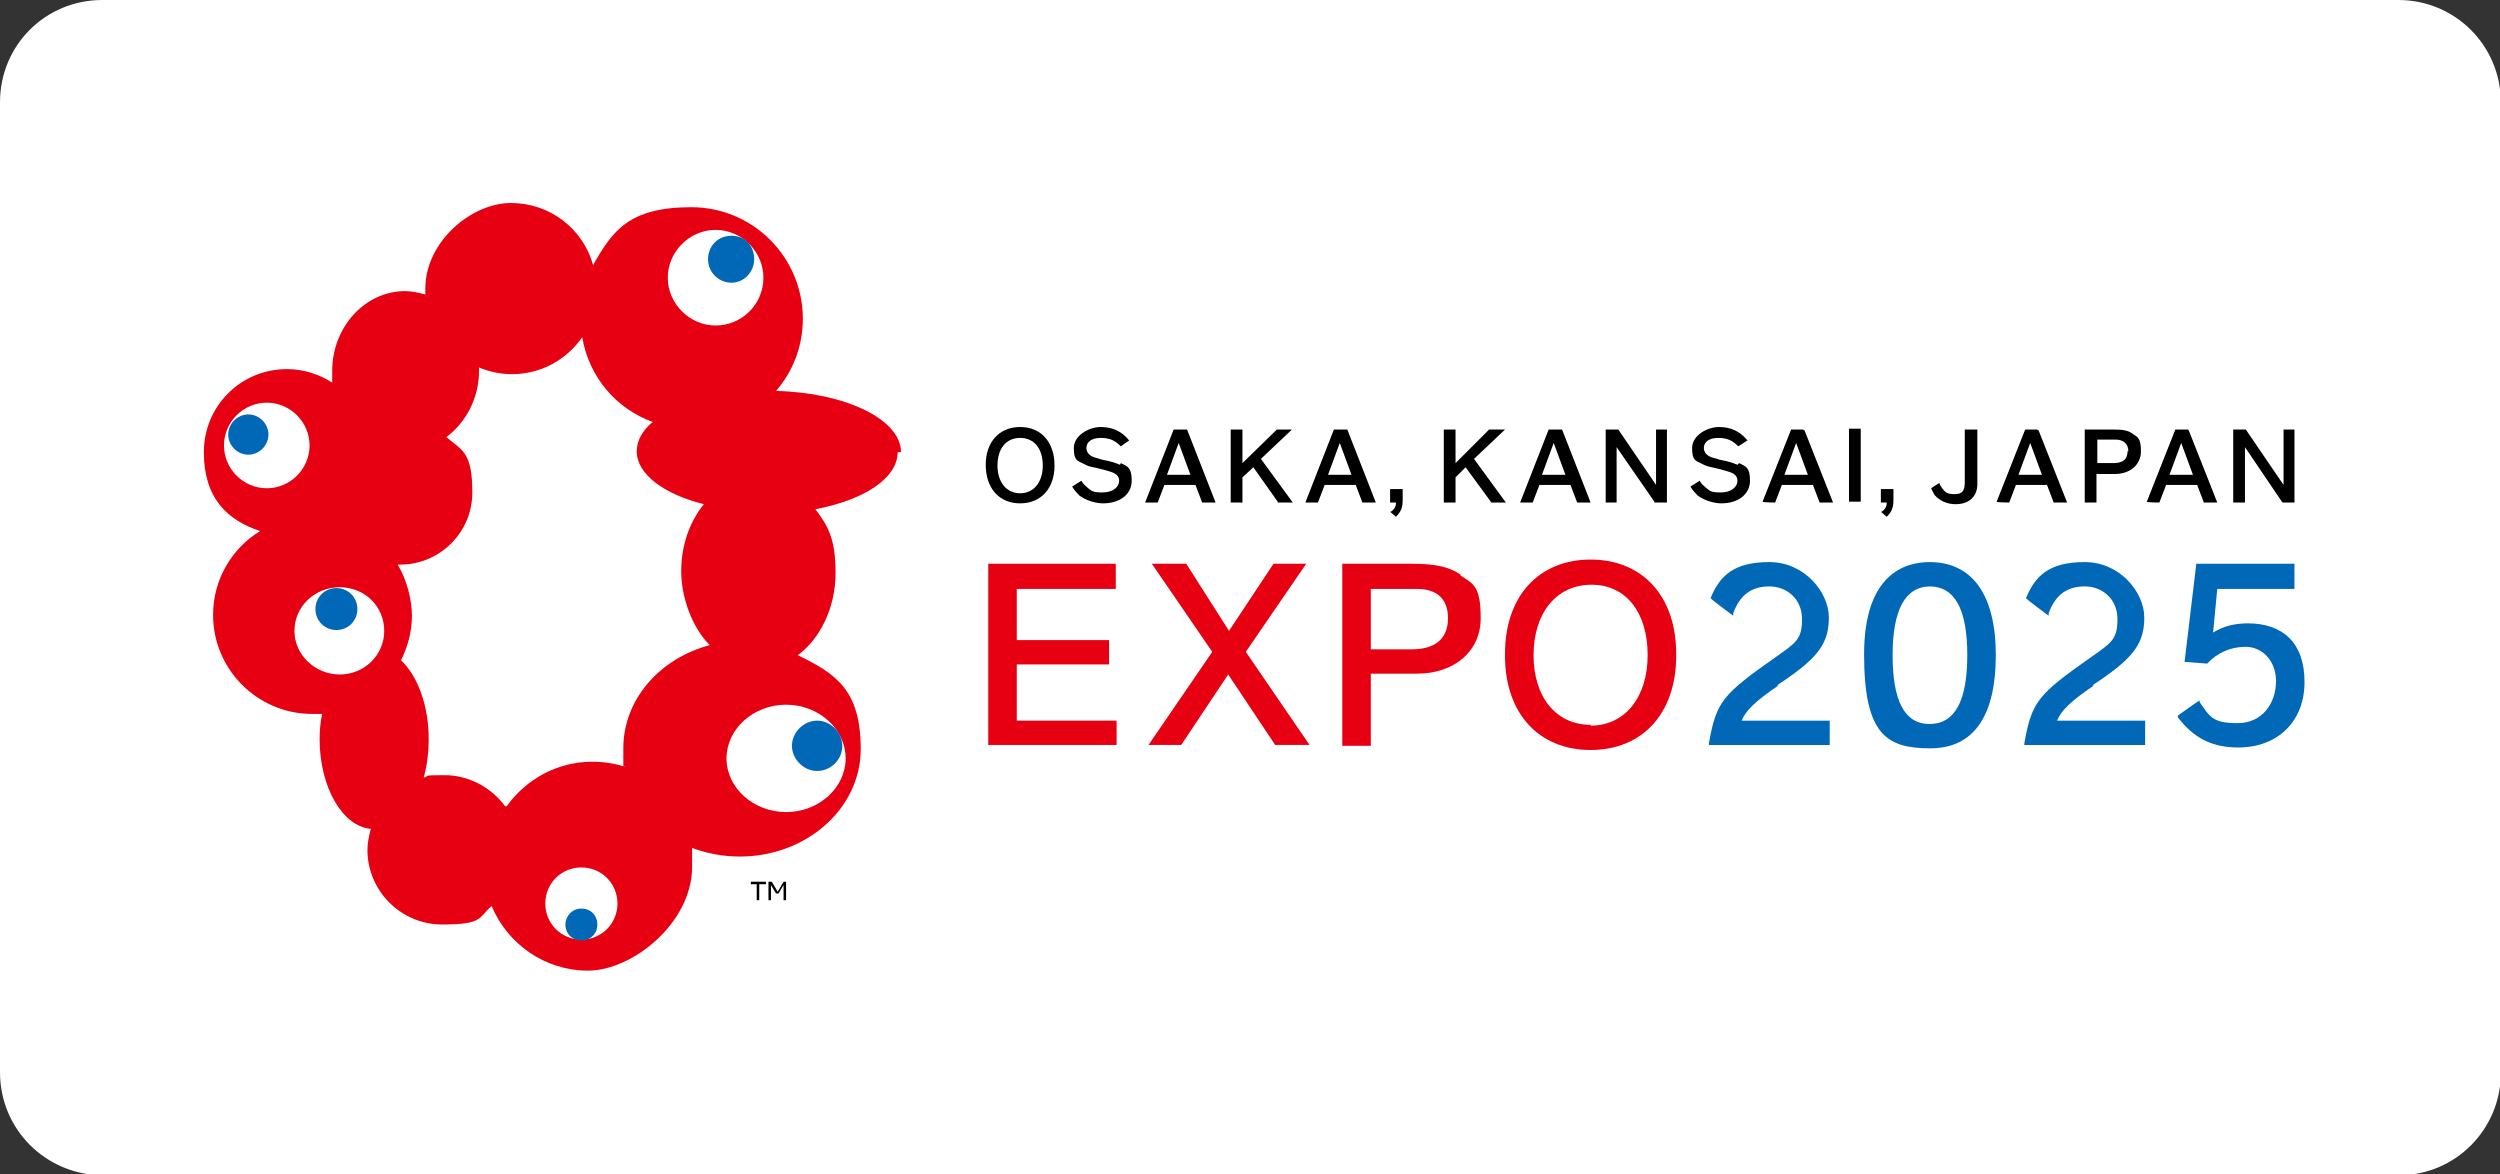 <?xml version="1.0" encoding="UTF-8"?>
<svg xmlns="http://www.w3.org/2000/svg" version="1.1" viewBox="0 0 298 140">
  <rect x="0" y="0" width="298" height="140" fill="#333333" stroke="none"/>
  <defs>
    <style>
      .cls-1 {
        fill: #0068b7;
      }

      .cls-2 {
        fill: #fff;
      }

      .cls-3 {
        fill: #e60012;
      }
    </style>
  </defs>
  <!-- Generator: Adobe Illustrator 28.6.0, SVG Export Plug-In . SVG Version: 1.2.0 Build 709)  -->
  <g>
    <g id="_レイヤー_1" data-name="レイヤー_1">
      <g>
        <path class="cls-2" d="M12.2,0h273.7c6.7,0,12.2,5.4,12.2,12.2v115.7c0,6.7-5.4,12.2-12.2,12.2H12.2C5.4,140,0,134.6,0,127.8V12.2C0,5.4,5.4,0,12.2,0Z"/>
        <path class="cls-3" d="M107.4,53.9c0-3.9-6.6-7.1-14.9-7.3,2-2.3,3.2-5.3,3.2-8.6,0-7.3-5.9-13.3-13.3-13.3s-9.4,2.8-11.7,6.9c-1.2-4.3-5.1-7.4-9.8-7.4s-10.2,4.6-10.2,10.2,0,.4,0,.7c-.8-.2-1.6-.4-2.4-.4-4.8,0-8.7,4.3-8.7,9.5s0,.9,0,1.4c-1.6-1-3.4-1.6-5.4-1.6-5.5,0-9.9,4.4-9.9,9.9s2.8,8.1,6.7,9.4c-3.4,2.1-5.6,5.8-5.6,10,0,6.5,5.3,11.8,11.8,11.8s.8,0,1.2,0c-.2.9-.3,2-.3,3,0,5.7,2.7,10.4,6.1,10.7-.2.8-.4,1.6-.4,2.5,0,4.9,4,8.9,8.9,8.9s4.3-.8,5.9-2.2c1.9,4.5,6.3,7.7,11.5,7.7s12.4-5.6,12.4-12.4,0-1.6-.2-2.3c1.8.7,3.8,1.1,5.9,1.1,7.9,0,14.4-5.7,14.4-12.8s-3-9-7.5-11.2c2.7-2,4.5-5.7,4.5-9.8s-.9-5.6-2.4-7.6c5.8-1.1,9.8-3.7,9.8-6.8M60.2,96.1c-1.6-2.2-4.3-3.7-7.2-3.7s-1.7.1-2.5.3c.4-1.4.6-3,.6-4.6,0-4-1.3-7.5-3.3-9.4.8-1.6,1.3-3.4,1.3-5.3s-.6-4.3-1.7-6.1c.1,0,.2,0,.3,0,4.7,0,8.6-3.8,8.6-8.6s-1.2-5-3.1-6.6c2.3-1.7,3.9-4.6,3.9-7.9s0-.2,0-.4c1.2.5,2.5.8,3.9.8,3.5,0,6.5-1.7,8.4-4.4.8,4.7,4,8.5,8.4,10.1-1.2,1-1.9,2.2-1.9,3.5,0,2.7,3.2,5.1,8,6.3-1.7,2.1-2.7,4.9-2.7,8s1.3,6.7,3.4,8.8c-6,1.6-10.3,6.5-10.3,12.3s0,1.5.2,2.2c-1.2-.4-2.6-.6-3.9-.6-4.2,0-7.9,2.1-10.2,5.3"/>
        <path class="cls-2" d="M100.8,90.4c0,3.5-3.2,6.4-7.1,6.4s-7.1-2.9-7.1-6.4,3.2-6.4,7.1-6.4,7.1,2.9,7.1,6.4"/>
        <path class="cls-1" d="M100.4,88.9c0,1.7-1.4,3-3,3s-3-1.4-3-3,1.4-3,3-3,3,1.4,3,3"/>
        <path class="cls-2" d="M91,33.1c0,3.2-2.6,5.7-5.7,5.7s-5.7-2.6-5.7-5.7,2.6-5.7,5.7-5.7,5.7,2.6,5.7,5.7"/>
        <path class="cls-1" d="M89.9,30.9c0,1.5-1.2,2.8-2.7,2.8s-2.8-1.2-2.8-2.8,1.2-2.8,2.8-2.8,2.7,1.2,2.7,2.8"/>
        <path class="cls-2" d="M36.9,53.1c0,2.8-2.3,5.1-5.1,5.1s-5.1-2.3-5.1-5.1,2.3-5.1,5.1-5.1,5.1,2.3,5.1,5.1"/>
        <path class="cls-1" d="M32,51.8c0,1.3-1.1,2.4-2.4,2.4s-2.4-1.1-2.4-2.4,1.1-2.4,2.4-2.4,2.4,1.1,2.4,2.4"/>
        <path class="cls-2" d="M45.8,75.2c0,2.9-2.4,5.2-5.3,5.2s-5.4-2.3-5.4-5.2,2.4-5.2,5.4-5.2,5.3,2.3,5.3,5.2"/>
        <path class="cls-1" d="M37.6,72.6c0,1.4,1.1,2.5,2.5,2.5s2.5-1.1,2.5-2.5-1.1-2.5-2.5-2.5-2.5,1.1-2.5,2.5"/>
        <path class="cls-2" d="M73.6,107.7c0,2.4-1.9,4.3-4.3,4.3s-4.3-1.9-4.3-4.3,1.9-4.3,4.3-4.3,4.3,1.9,4.3,4.3"/>
        <path class="cls-1" d="M67.4,110.2c0-1,.8-1.9,1.9-1.9s1.9.8,1.9,1.9-.8,1.9-1.9,1.9-1.9-.8-1.9-1.9"/>
        <path d="M121.6,50.9c-2.5,0-4.1,1.8-4.1,4.5h0c0,2.8,1.6,4.6,4.1,4.6s4.1-1.8,4.1-4.5h0c0-2.8-1.6-4.6-4.1-4.6M121.6,58.8c-1.6,0-2.7-1.3-2.7-3.3s1-3.3,2.7-3.3,2.7,1.3,2.7,3.3-1.1,3.3-2.7,3.3"/>
        <path d="M133.5,55.4c-.5-.2-1-.4-2.1-.6-1-.3-1.1-.3-1.4-.5-.3-.2-.5-.5-.5-.9,0-.7.6-1.2,1.7-1.2s1.7.3,2.4,1h0c0,0,1-.7,1-.7h0c-.9-1.1-2-1.6-3.4-1.6s-3.2,1-3.2,2.5.4,1.5,1.2,1.9c.4.2.5.3,1.6.5,1.6.4,1.8.5,2,.6.4.2.6.5.6.9,0,.8-.8,1.4-2,1.4s-1.3-.2-1.8-.6c-.2-.2-.5-.4-.7-.8h0c0,0-1.1.7-1.1.7h0c.3.5.6.8.9,1.1.7.5,1.8.9,2.8.9,2,0,3.4-1.1,3.4-2.7s-.5-1.7-1.3-2.1"/>
        <path d="M141.3,51.2h-1.4l-3.4,8.7h1.5l.8-2.1h3.7l.8,2.1h1.6l-3.4-8.7ZM141.9,56.6h-2.8l1.4-3.8,1.4,3.8Z"/>
        <polygon points="150.3 54.7 154 51.2 152.2 51.2 148.1 55.2 148.1 51.2 146.7 51.2 146.7 59.9 148.1 59.9 148.1 56.9 149.4 55.7 152.3 59.8 152.3 59.9 154.1 59.9 150.3 54.7"/>
        <path d="M160.4,51.2h-1.4l-3.4,8.7h1.5l.8-2.1h3.7l.8,2.1h1.6l-3.4-8.7ZM161.1,56.6h-2.8l1.4-3.8,1.4,3.8Z"/>
        <path d="M165.7,58.3v1.6h.7c0,.5-.2.8-.6,1.1h-.1c0,0,.7.6.7.6h0c.6-.6.8-1.1.8-2v-1.3h-1.6Z"/>
        <polygon points="175.7 54.7 179.4 51.2 177.5 51.2 173.5 55.2 173.5 51.2 172.1 51.2 172.1 59.9 173.5 59.9 173.5 56.9 174.7 55.7 177.7 59.8 177.7 59.9 179.5 59.9 175.7 54.7"/>
        <path d="M186,51.2h-1.4l-3.4,8.7h1.5l.8-2.1h3.7l.8,2.1h1.6l-3.4-8.7ZM186.6,56.6h-2.8l1.4-3.8,1.4,3.8Z"/>
        <polygon points="197.4 51.2 197.4 57.8 192.9 51.2 192.8 51.2 191.4 51.2 191.4 59.9 192.7 59.9 192.7 53.3 197.2 59.8 197.2 59.9 198.7 59.9 198.7 51.2 197.4 51.2"/>
        <path d="M207.1,55.4c-.5-.2-1-.4-2.1-.6-1-.3-1.1-.3-1.4-.5-.3-.2-.5-.5-.5-.9,0-.7.6-1.2,1.7-1.2s1.7.3,2.4,1h0c0,0,1.1-.7,1.1-.7h0c-.9-1.1-2-1.6-3.4-1.6s-3.2,1-3.2,2.5.4,1.5,1.2,1.9c.4.2.6.3,1.6.5,1.6.4,1.8.5,2,.6.4.2.6.5.6.9,0,.8-.8,1.4-2,1.4s-1.3-.2-1.8-.6c-.2-.2-.5-.4-.7-.8h0c0,0-1.1.7-1.1.7h0c.3.5.6.8.9,1.1.7.5,1.8.9,2.8.9,2,0,3.4-1.1,3.4-2.7s-.5-1.7-1.3-2.1"/>
        <path d="M214.9,51.2h0c0,0-1.4,0-1.4,0l-3.4,8.6h0c0,.1,1.5.1,1.5.1l.8-2.1h3.7l.8,2.1h1.6l-3.4-8.6ZM215.5,56.6h-2.8l1.4-3.8,1.4,3.8Z"/>
        <rect x="220.4" y="51.1" width="1.4" height="8.7"/>
        <path d="M224.2,58.3v1.6h.7c0,.5-.2.8-.6,1.1h-.1c0,0,.7.6.7.6h0c.6-.6.8-1.1.8-2v-1.3h-1.6Z"/>
        <path d="M234.2,51.2v6.3c0,1-.3,1.4-1.2,1.4s-1.1-.2-1.5-.7c-.1-.2-.3-.4-.3-.6h0c0-.1-1,.6-1,.6h0c.1.3.3.6.4.8.6.7,1.5,1.1,2.5,1.1,1.6,0,2.6-.9,2.6-2.4v-6.5h-1.4Z"/>
        <path d="M242.8,51.2h0c0,0-1.4,0-1.4,0l-3.4,8.6h0c0,.1,1.5.1,1.5.1l.8-2.1h3.7l.8,2.1h1.6l-3.4-8.6ZM243.4,56.6h-2.8l1.4-3.8,1.4,3.8Z"/>
        <path d="M254.2,51.7c-.5-.4-1.2-.5-2.3-.5h-3.4v8.7h1.4v-3.4h2.2c1.8,0,3.1-1.1,3.1-2.7s-.4-1.7-1-2.1M253.6,53.8c0,1.2-.9,1.4-1.7,1.4h-1.9v-2.8h2.2c.9,0,1.5.5,1.5,1.4"/>
        <path d="M260.8,51.2h0c0,0-1.5,0-1.5,0l-3.4,8.6h0c0,.1,1.5.1,1.5.1l.8-2.1h3.7l.8,2.1h1.6l-3.4-8.6ZM261.4,56.6h-2.8l1.4-3.8,1.4,3.8Z"/>
        <polygon points="272.2 51.2 272.2 57.8 267.7 51.2 267.7 51.2 266.2 51.2 266.2 59.9 267.6 59.9 267.6 53.3 272 59.8 272.1 59.9 273.5 59.9 273.5 51.2 272.2 51.2"/>
        <polygon class="cls-3" points="121.2 85.9 121.2 79.2 132.2 79.2 132.2 76.3 121.2 76.3 121.2 70.2 133 70.2 133 67.2 117.8 67.2 117.8 88.8 133.1 88.8 133.1 85.9 121.2 85.9"/>
        <polygon class="cls-3" points="148.5 77.7 155.7 67.2 151.8 67.2 146.5 75.2 141.4 67.2 137.3 67.2 144.5 77.7 136.9 88.8 140.8 88.8 146.4 80.4 152 88.8 156.1 88.8 148.5 77.7"/>
        <path class="cls-3" d="M174.1,68.5c-1.3-.9-2.9-1.3-5.8-1.3h-8.3v21.7h3.4v-8.6h5.5c4.5,0,7.6-2.7,7.6-6.6s-.9-4.1-2.4-5.1M172.6,73.7c0,2.4-1.5,3.7-4.3,3.7h-4.9v-7.2h5.5c2.4,0,3.7,1.2,3.7,3.5"/>
        <path class="cls-3" d="M189.6,66.7c-6.2,0-10.2,4.4-10.2,11.2v.3c0,6.8,4,11.2,10.2,11.2s10.2-4.4,10.2-11.2v-.3c0-6.8-4-11.2-10.2-11.2M189.6,86.4c-4.1,0-6.8-3.3-6.8-8.3s2.7-8.4,6.9-8.4,6.7,3.4,6.7,8.4-2.7,8.4-6.8,8.4"/>
        <path class="cls-1" d="M211.8,81.7l.9-.6c4.1-2.8,5.3-4.5,5.3-7.5s-2.9-6.6-7.1-6.6-5.9,1.6-7,4.3h0c0,.1,2.7,2.1,2.7,2.1v-.3c.8-2.2,2.2-3.2,4.3-3.2s3.9,1.5,3.9,3.9-.7,2.8-3.1,4.5c-6.4,4.5-7.1,5.3-8,10.3v.2s14.4,0,14.4,0v-2.9h-10.5c.5-1.2,1.6-2.3,4.4-4.2"/>
        <path class="cls-1" d="M230,67c-2.9,0-7.8,1.4-7.8,11s2.7,11.2,7.9,11.2,7.8-3.9,7.8-11.1-2.8-11.1-7.9-11.1M230,69.9c3,0,4.5,2.7,4.5,8.2s-1.5,8.2-4.5,8.2-4.4-2.8-4.4-8.2,1.5-8.2,4.5-8.2"/>
        <path class="cls-1" d="M249.4,81.7l.9-.6c4.1-2.8,5.3-4.5,5.3-7.5s-2.9-6.6-7.1-6.6-5.9,1.6-7,4.3h0c0,.1,2.7,2.1,2.7,2.1v-.3c.8-2.2,2.2-3.2,4.3-3.2s3.9,1.5,3.9,3.9-.7,2.8-3.1,4.5c-6.4,4.5-7.1,5.3-8,10.3v.2s14.4,0,14.4,0v-2.9h-10.5c.5-1.2,1.6-2.3,4.4-4.2"/>
        <path class="cls-1" d="M268.1,74.3c-1.7,0-3,.3-4.3,1.1l.5-5.2h9.2v-3h-11.7l-1.4,11.7,2.7.2h0c1.2-1.3,2.8-2,4.6-2s3.6,1.5,3.6,4.1-1.6,5-4.6,5-3.3-.8-4.5-2.5v-.2c-.1,0-2.6,1.8-2.6,1.8v.2c1.9,2.5,4.1,3.6,7.2,3.6,4.7,0,7.9-3.1,7.9-7.8s-2.6-7-6.8-7"/>
        <g>
          <path d="M91.2,105.4h-.7v1.9h-.3v-1.9h-.7v-.3h1.8v.3Z"/>
          <path d="M93.7,105.1v2.2h-.3v-1.8l-.6,1h-.3l-.6-1v1.8h-.3v-2.2h.4l.7,1.2.7-1.2h.4Z"/>
        </g>
      </g>
    </g>
  </g>
</svg>